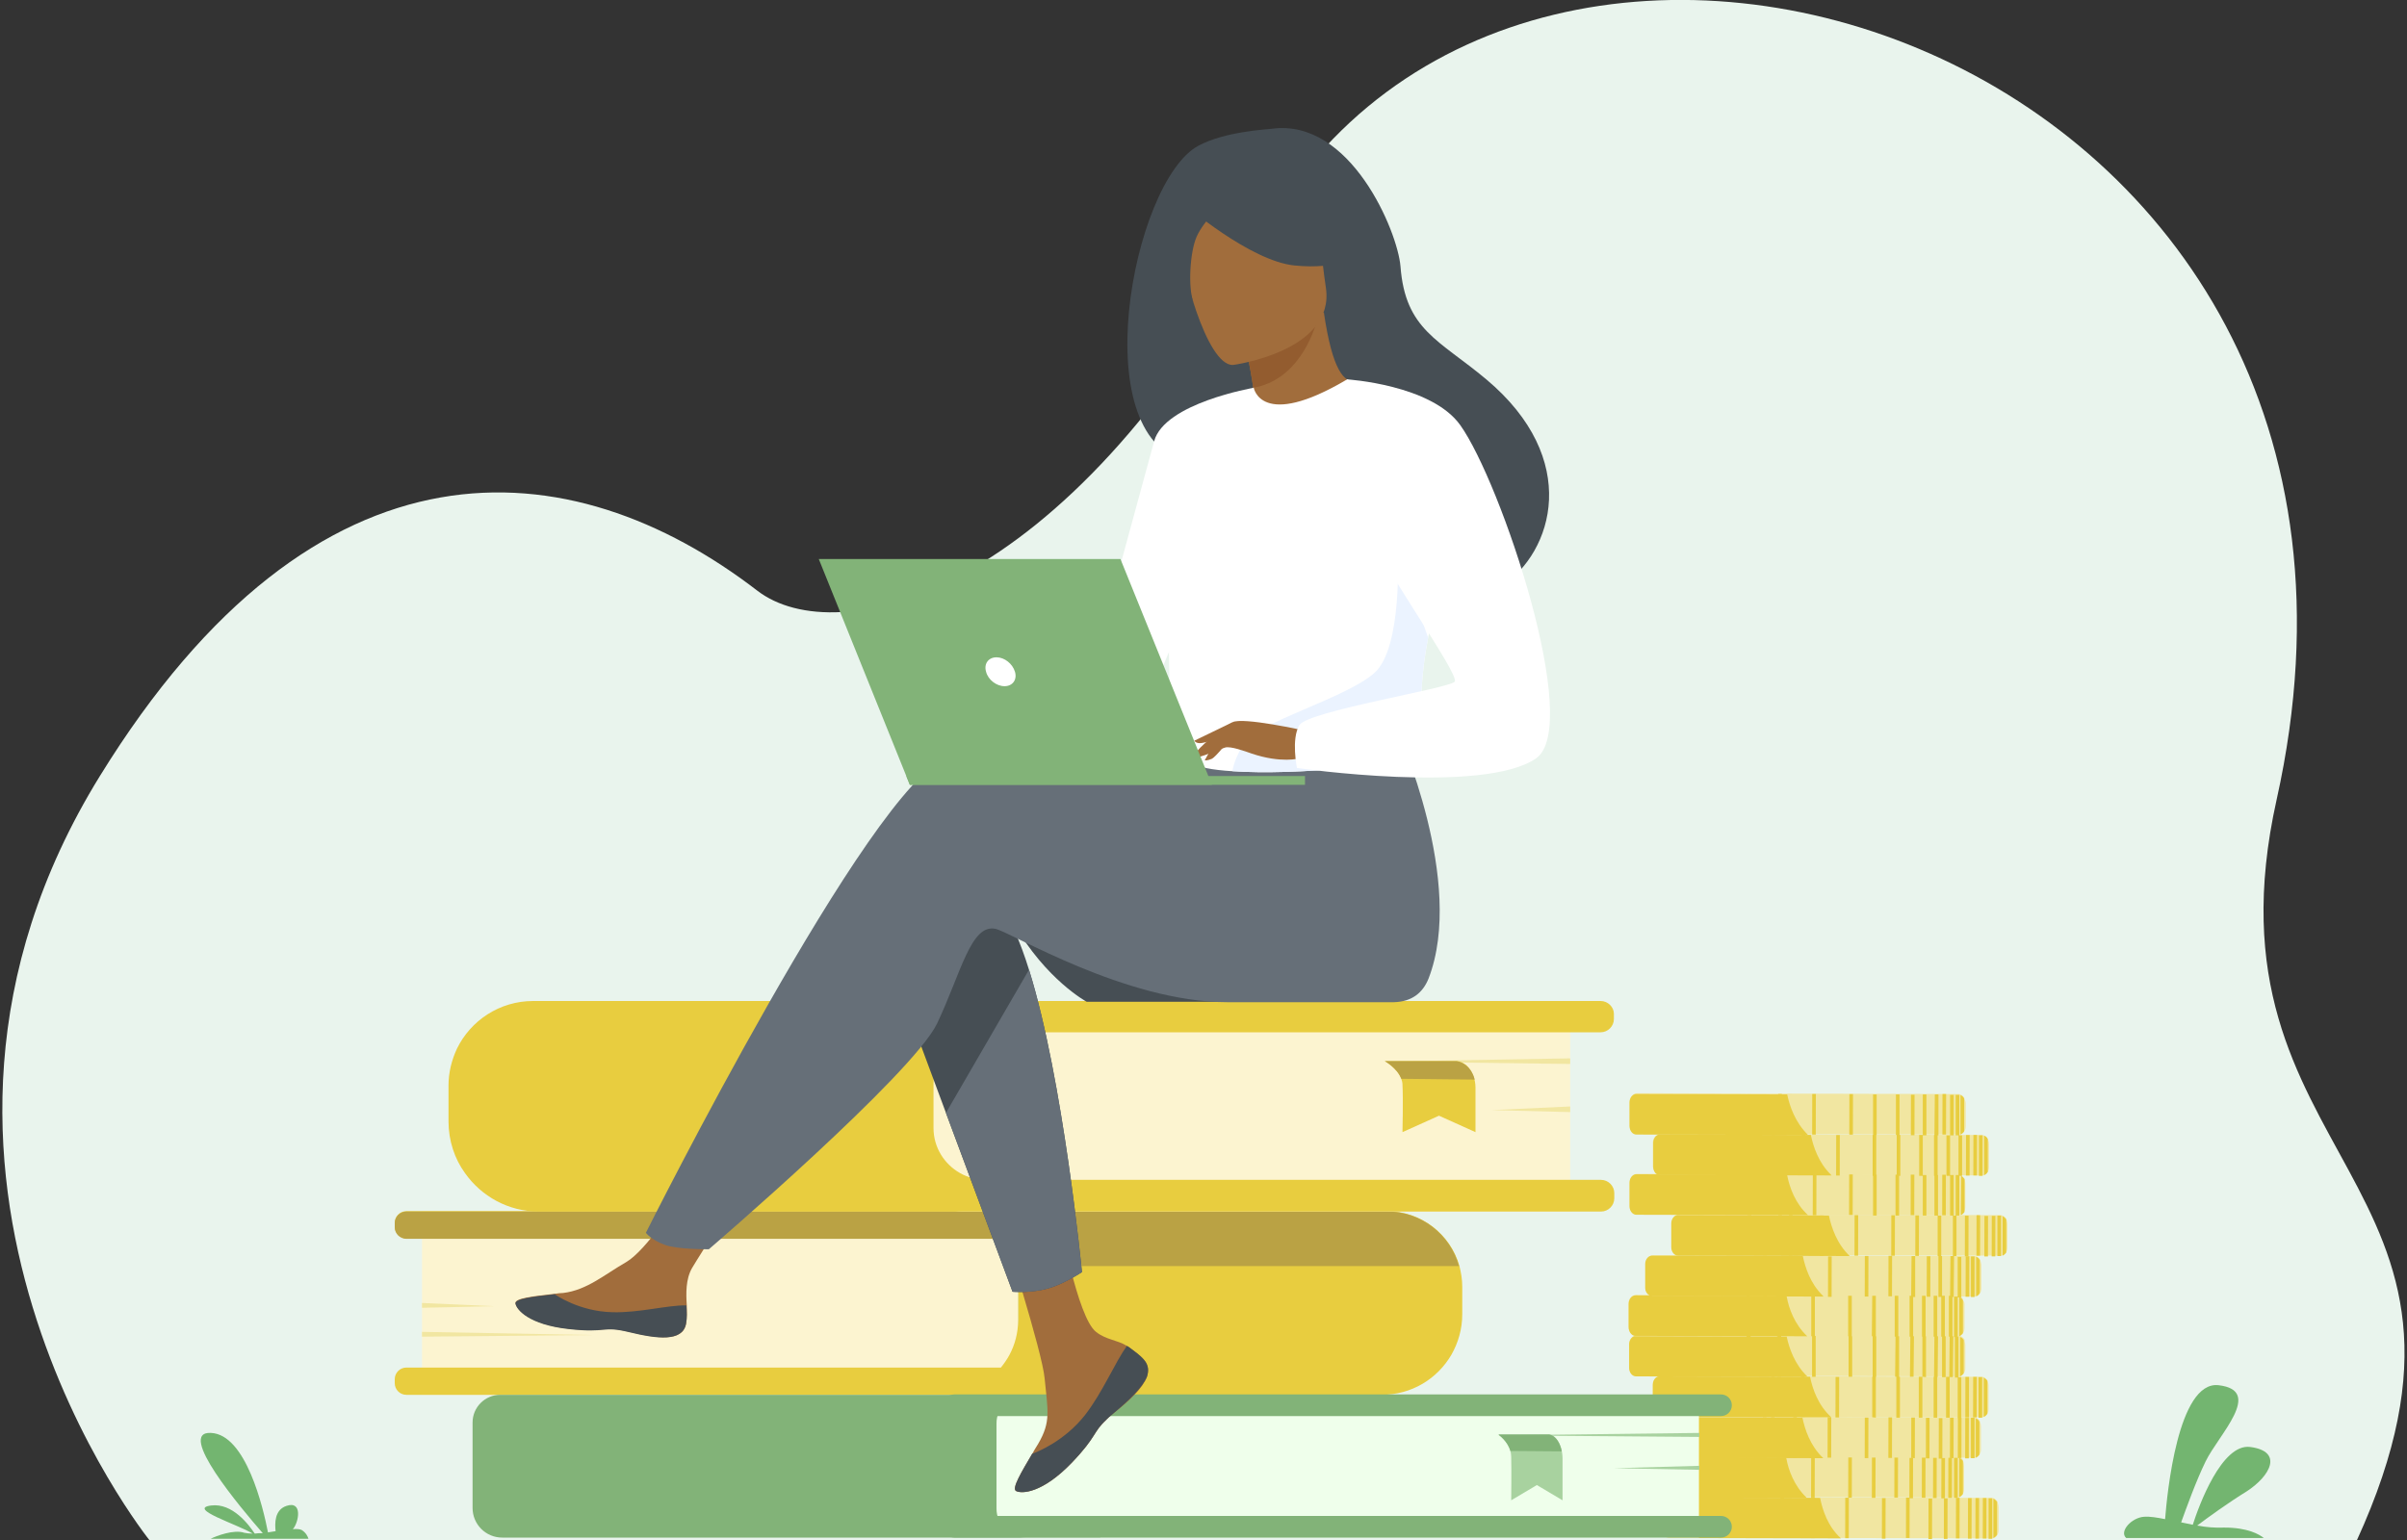 <?xml version="1.0" encoding="utf-8"?>
<!-- Generator: Adobe Illustrator 24.0.2, SVG Export Plug-In . SVG Version: 6.00 Build 0)  -->
<svg version="1.1" id="Слой_1" xmlns="http://www.w3.org/2000/svg" xmlns:xlink="http://www.w3.org/1999/xlink" x="0px" y="0px"
	 viewBox="0 0 600 384.1" style="enable-background:new 0 0 600 384.1;" xml:space="preserve">
<rect x="0" y="0" width="600" height="384.1" fill="#333333" stroke="none"/>
<style type="text/css">
	.st0{fill:#E9F4ED;}
	.st1{fill:#73B570;}
	.st2{fill:#F1E6A1;}
	.st3{fill:#E8CD3F;}
	.st4{fill:#FCF4D0;}
	.st5{fill:#BAA244;}
	.st6{fill:#82B378;}
	.st7{fill:#EFFFEB;}
	.st8{fill:#A8D29F;}
	.st9{fill:#464E54;}
	.st10{fill:#A16D3C;}
	.st11{fill:#666F78;}
	.st12{fill:#935C2F;}
	.st13{fill:#FFFFFF;}
	.st14{fill:#EBF3FF;}
</style>
<path class="st0" d="M37.3,384.1c0,0-73.6-91.5-12.4-190.6c54.2-87.9,117.5-81.9,163.9-46.2c19.8,15.2,76.7,1.9,125.2-87.6
	c66.1-122,295.3-48,253.5,139.7c-20.2,90.8,61.5,94.1,19.9,184.9L37.3,384.1z"/>
<path class="st1" d="M564.3,383.5H530c-1.8-1.6,1.3-5.1,4.5-5.3c1.4-0.1,3.2,0.2,5.2,0.6c0.5-6.3,3.2-34.5,13.3-33.4
	c11.4,1.3,0,12.4-3.2,19c-2.4,4.9-4.9,11.9-6.1,15.2c0.9,0.2,1.9,0.4,2.9,0.6c1.5-4.7,7.2-20.3,14.3-19.4c8.4,1.1,5,7.3-0.9,11.1
	c-4.4,2.7-9.8,6.6-12.3,8.5c2.2,0.4,4.4,0.6,6.7,0.5C560.3,380.9,563.2,382.6,564.3,383.5z"/>
<path class="st1" d="M63.5,382.4c-1.4-2.1-5.5-7.7-10.9-7c-6,0.8,6.6,4.7,10.4,7c-0.9,0-1.6-0.1-2.1-0.2c-2.6-0.9-7,0.8-8.4,1.5
	h24.4c-0.2-0.6-0.6-1.5-1.7-2.2c-0.4-0.2-1.2-0.3-2.2-0.2c1.5-1.7,2.5-7.2-1.6-5.8c-3,1-2.9,4.4-2.7,6.3c-0.6,0.1-1.3,0.2-1.9,0.3
	c-1.2-6.2-5.5-24.4-14.2-24.8c-8.8-0.5,7.5,18.8,12.9,25C64.7,382.3,64.1,382.3,63.5,382.4z"/>
<g>
	<g>
		<path class="st2" d="M498.2,375.8v5.7c0,0.5-0.1,0.9-0.3,1.2c-0.2,0.4-0.5,0.7-0.9,0.8c-0.1,0.1-0.2,0.1-0.4,0.1
			c-0.1,0-0.2,0-0.3,0l-79.9-0.2c-1,0-1.9-0.9-1.9-2.1v-0.1v-5.7v-0.1c0.1-1.2,0.9-2.1,1.9-2.1l79.9,0.2c0.1,0,0.2,0,0.3,0
			c0.1,0,0.2,0.1,0.4,0.1c0.4,0.2,0.7,0.5,0.9,0.8C498,374.9,498.2,375.3,498.2,375.8z"/>
		<path class="st3" d="M458.9,383.6l-42.8-0.1c-0.9,0-1.7-0.9-1.7-2.1v-0.1v-5.7v-0.1c0-1.2,0.8-2.1,1.7-2.1l37.6,0.1
			C454.3,376.5,455.6,380.6,458.9,383.6z"/>
		<g>
			
				<rect x="483" y="378.1" transform="matrix(2.370726e-03 -1 1 2.370726e-03 108.309 865.696)" class="st3" width="10.1" height="0.9"/>
			
				<rect x="479.9" y="378.2" transform="matrix(2.370726e-03 -1 1 2.370726e-03 105.214 862.725)" class="st3" width="10.1" height="0.9"/>
			
				<rect x="476.1" y="378.2" transform="matrix(2.640121e-03 -1 1 2.640121e-03 101.243 858.859)" class="st3" width="10.1" height="0.9"/>
			
				<rect x="470.6" y="378" transform="matrix(2.343786e-03 -1 1 2.343786e-03 95.999 853.224)" class="st3" width="10.1" height="0.9"/>
			
				<rect x="464.5" y="378.1" transform="matrix(2.370726e-03 -1 1 2.370726e-03 89.904 847.27)" class="st3" width="10.1" height="0.9"/>
			
				<rect x="455.4" y="378" transform="matrix(2.370726e-03 -1 1 2.370726e-03 80.869 838.058)" class="st3" width="10.1" height="0.9"/>
			
				<rect x="446.9" y="378" transform="matrix(2.370087e-03 -1 1 2.370087e-03 72.399 829.539)" class="st3" width="10.1" height="0.9"/>
			
				<rect x="439.2" y="378.1" transform="matrix(2.613181e-03 -1 1 2.613181e-03 64.547 821.72)" class="st3" width="10.1" height="0.9"/>
			
				<rect x="485.9" y="378.2" transform="matrix(2.370087e-03 -1 1 2.370087e-03 111.198 868.668)" class="st3" width="10.1" height="0.9"/>
			
				<rect x="487.8" y="378.1" transform="matrix(2.101330e-03 -1 1 2.101330e-03 113.291 870.651)" class="st3" width="10.1" height="0.9"/>
			
				<rect x="489.7" y="378.1" transform="matrix(2.370726e-03 -1 1 2.370726e-03 114.988 872.432)" class="st3" width="10.1" height="0.9"/>
			<path class="st3" d="M495.7,373.6v10.1h0.6c0.1,0,0.2,0,0.3,0v-10.1c-0.1,0-0.2,0-0.3,0H495.7z"/>
			<path class="st3" d="M496.9,373.7v9.8c0.4-0.2,0.7-0.5,0.9-0.8v-8.2C497.6,374.2,497.3,373.9,496.9,373.7z"/>
		</g>
	</g>
	<g>
		<path class="st2" d="M489.6,365.6v5.7c0,0.5-0.1,0.9-0.3,1.2c-0.2,0.4-0.5,0.7-0.9,0.8c-0.1,0.1-0.2,0.1-0.4,0.1
			c-0.1,0-0.2,0-0.3,0l-79.9-0.2c-1,0-1.9-0.9-1.9-2.1V371v-5.7v-0.1c0.1-1.2,0.9-2.1,1.9-2.1l79.9,0.2c0.1,0,0.1,0,0.2,0
			c0,0,0,0,0.1,0c0,0,0,0,0.1,0c0,0,0,0,0.1,0s0.2,0.1,0.4,0.1c0,0,0,0,0.1,0l0,0c0,0,0.1,0,0.1,0.1c0,0,0,0,0.1,0l0,0
			c0,0,0.1,0,0.1,0.1l0.1,0.1c0,0,0.1,0,0.1,0.1l0,0c0,0,0,0,0,0.1s0.1,0.1,0.1,0.2c0,0,0,0,0,0.1c0,0,0,0,0,0.1c0,0,0,0.1,0.1,0.1
			C489.5,364.7,489.6,365.2,489.6,365.6z"/>
		<path class="st3" d="M450.4,373.5l-42.8-0.1c-0.9,0-1.7-0.9-1.7-2.1v-0.1v-5.7v-0.1c0-1.2,0.8-2.1,1.7-2.1l37.6,0.1
			c0,0.1,0,0.2,0.1,0.3C445.8,366.5,447.2,370.5,450.4,373.5z"/>
		<g>
			
				<rect x="474.5" y="368" transform="matrix(2.343155e-03 -1 1 2.343155e-03 109.945 847.101)" class="st3" width="10.1" height="0.9"/>
			
				<rect x="471.3" y="368.1" transform="matrix(2.343786e-03 -1 1 2.343786e-03 106.749 844.03)" class="st3" width="10.1" height="0.9"/>
			
				<rect x="467.6" y="367.9" transform="matrix(2.370726e-03 -1 1 2.370726e-03 103.192 840.156)" class="st3" width="10.1" height="0.9"/>
			
				<rect x="462" y="367.9" transform="matrix(2.370726e-03 -1 1 2.370726e-03 97.609 834.609)" class="st3" width="10.1" height="0.9"/>
			
				<rect x="456.1" y="367.9" transform="matrix(2.100764e-03 -1 1 2.100764e-03 91.849 828.764)" class="st3" width="10.1" height="0.9"/>
			
				<rect x="446.9" y="367.9" transform="matrix(2.613885e-03 -1 1 2.613885e-03 82.383 819.364)" class="st3" width="10.1" height="0.9"/>
			
				<rect x="438.3" y="367.8" transform="matrix(2.370726e-03 -1 1 2.370726e-03 74.021 810.735)" class="st3" width="10.1" height="0.9"/>
			
				<rect x="430.6" y="367.9" transform="matrix(2.100764e-03 -1 1 2.100764e-03 66.393 803.305)" class="st3" width="10.1" height="0.9"/>
			
				<rect x="477.3" y="368" transform="matrix(2.343786e-03 -1 1 2.343786e-03 112.732 849.973)" class="st3" width="10.1" height="0.9"/>
			
				<rect x="479.3" y="368.1" transform="matrix(2.371365e-03 -1 1 2.371365e-03 114.681 852.044)" class="st3" width="10.1" height="0.9"/>
			
				<rect x="481.1" y="368" transform="matrix(2.370726e-03 -1 1 2.370726e-03 116.51 853.727)" class="st3" width="10.1" height="0.9"/>
			<path class="st3" d="M487.1,363.4v10.1h0.6c0.1,0,0.2,0,0.3,0v-10.1c-0.1,0-0.2,0-0.3,0H487.1z"/>
			<path class="st3" d="M488.4,363.5v9.8c0.4-0.2,0.7-0.5,0.9-0.8v-8.2C489.1,364,488.8,363.7,488.4,363.5z"/>
		</g>
	</g>
	<path class="st2" d="M493.8,355.7v5.7c0,0.5-0.1,0.9-0.3,1.2c-0.2,0.4-0.5,0.7-0.9,0.8c-0.1,0.1-0.2,0.1-0.4,0.1
		c-0.1,0-0.2,0-0.3,0l-79.9-0.2c-0.3,0-0.6-0.1-0.9-0.3c-0.6-0.3-1-1-1-1.7v-0.1v-0.1v-5.7v-0.1c0.1-1.2,0.9-2.1,1.9-2.1l79.9,0.2
		c0.1,0,0.2,0,0.3,0c0.1,0,0.2,0.1,0.4,0.1c0.4,0.2,0.7,0.5,0.9,0.8C493.7,354.8,493.8,355.3,493.8,355.7z"/>
	<path class="st3" d="M454.5,363.6l-42.8-0.1c-0.3,0-0.6-0.1-0.8-0.3c-0.5-0.3-0.9-1-0.9-1.7v-0.1v-0.1v-5.7v-0.1
		c0-1.2,0.8-2.1,1.7-2.1l37.6,0.1c0.6,2.9,1.9,6.9,5,9.9C454.3,363.4,454.4,363.5,454.5,363.6z"/>
	<path class="st2" d="M495.7,345.6v5.7c0,0.5-0.1,0.9-0.3,1.2c-0.2,0.4-0.5,0.7-0.9,0.8c-0.1,0.1-0.2,0.1-0.4,0.1
		c-0.1,0-0.2,0-0.3,0l-79.9-0.2c-1,0-1.9-0.9-1.9-2.1V351v-5.7v-0.1c0-1.1,0.8-2,1.7-2.1c0.1,0,0.2,0,0.2,0l79.9,0.2
		c0.1,0,0.2,0,0.3,0c0.1,0,0.2,0.1,0.4,0.1c0.4,0.2,0.7,0.5,0.9,0.8C495.6,344.7,495.7,345.1,495.7,345.6z"/>
	<path class="st3" d="M456.5,353.4l-42.8-0.1c-0.9,0-1.7-0.9-1.7-2.1v-0.1v-5.7v-0.1c0-1.1,0.7-2,1.5-2.1c0.1,0,0.1,0,0.2,0
		l37.5,0.1l0,0C451.8,346.3,453.2,350.4,456.5,353.4z"/>
	<path class="st2" d="M489.9,335.4v5.7c0,0.5-0.1,0.9-0.3,1.2c-0.2,0.4-0.5,0.7-0.9,0.8c-0.1,0.1-0.2,0.1-0.4,0.1h-0.1
		c0,0,0,0-0.1,0c0,0,0,0-0.1,0h-0.1L408,343c-1,0-1.9-0.9-1.9-2.1v-0.1v-5.7V335v-0.1c0.1-0.9,0.7-1.7,1.5-1.9c0,0,0,0,0.1,0
		s0.3-0.1,0.4-0.1l79.9,0.2c0.1,0,0.1,0,0.2,0h0.1l0,0h0.1c0.1,0,0.2,0.1,0.4,0.1c0.4,0.2,0.7,0.5,0.9,0.8
		C489.7,334.6,489.9,335,489.9,335.4z"/>
	<path class="st3" d="M450.6,343.3l-42.8-0.1c-0.9,0-1.7-0.9-1.7-2.1V341v-5.7v-0.1v-0.1c0.1-1,0.6-1.7,1.3-1.9c0,0,0,0,0.1,0
		s0.2,0,0.3,0l37.6,0.1c0,0,0,0,0,0.1C446,336.2,447.4,340.3,450.6,343.3L450.6,343.3z"/>
	<path class="st2" d="M489.7,325.4v5.7c0,0.5-0.1,0.9-0.3,1.2c-0.2,0.4-0.5,0.7-0.9,0.8c-0.1,0-0.2,0.1-0.3,0.1l0,0h-0.1
		c-0.1,0-0.2,0-0.3,0l-79.9-0.2c-0.1,0-0.2,0-0.3,0h-0.1c-0.9-0.2-1.5-1-1.6-2.1v-0.1v-5.7V325c0.1-1.2,0.9-2.1,1.9-2.1l79.9,0.2
		c0.1,0,0.1,0,0.2,0c0,0,0,0,0.1,0c0,0,0,0,0.1,0c0,0,0,0,0.1,0s0.2,0.1,0.4,0.1c0,0,0,0,0.1,0l0,0c0,0,0.1,0,0.1,0.1
		c0,0,0.1,0,0.1,0.1c0,0,0.1,0,0.1,0.1l0.1,0.1c0,0,0.1,0,0.1,0.1l0,0c0,0,0,0,0,0.1s0.1,0.1,0.1,0.2c0,0,0,0,0,0.1c0,0,0,0,0,0.1
		c0,0,0,0.1,0.1,0.1C489.6,324.5,489.7,324.9,489.7,325.4z"/>
	<path class="st3" d="M450.5,333.2l-42.8-0.1h-0.1h-0.1c-0.8-0.1-1.5-1-1.5-2.1v-0.1v-5.7v-0.1c0-1.2,0.8-2.1,1.7-2.1l37.6,0.1
		c0,0.1,0,0.2,0.1,0.3C445.9,326.2,447.3,330.2,450.5,333.2C450.4,333.2,450.4,333.2,450.5,333.2z"/>
	<path class="st2" d="M493.9,315.5v5.7c0,0.5-0.1,0.9-0.3,1.2c-0.2,0.4-0.5,0.7-0.9,0.8c-0.1,0.1-0.2,0.1-0.4,0.1
		c-0.1,0-0.2,0-0.3,0l-79.9-0.2c-0.3,0-0.6-0.1-0.9-0.3c-0.6-0.3-1-1-1-1.7V321v-0.1v-5.7v-0.1c0.1-1.2,0.9-2.1,1.9-2.1l79.9,0.2
		c0.1,0,0.2,0,0.3,0c0.1,0,0.2,0.1,0.4,0.1c0.4,0.2,0.7,0.5,0.9,0.8C493.7,314.6,493.9,315,493.9,315.5z"/>
	<path class="st3" d="M454.6,323.3l-42.8-0.1c-0.3,0-0.6-0.1-0.8-0.3c-0.5-0.3-0.9-1-0.9-1.7v-0.1V321v-5.7v-0.1
		c0-1.2,0.8-2.1,1.7-2.1l37.6,0.1c0.6,2.9,1.9,6.9,5,9.9C454.4,323.2,454.5,323.2,454.6,323.3z"/>
	<path class="st2" d="M500.4,305.3v5.7c0,0.5-0.1,0.9-0.3,1.2c-0.2,0.4-0.5,0.7-0.9,0.8c-0.1,0.1-0.2,0.1-0.4,0.1
		c-0.1,0-0.2,0-0.3,0l-79.9-0.2c-1,0-1.9-0.9-1.9-2.1v-0.1V305v-0.1c0-1.1,0.8-2,1.7-2.1c0.1,0,0.2,0,0.2,0l79.9,0.2
		c0.1,0,0.2,0,0.3,0c0.1,0,0.2,0.1,0.4,0.1c0.4,0.2,0.7,0.5,0.9,0.8C500.3,304.5,500.4,304.9,500.4,305.3z"/>
	<path class="st3" d="M461.1,313.2l-42.8-0.1c-0.9,0-1.7-0.9-1.7-2.1v-0.1v-5.7v-0.1c0-1.1,0.7-2,1.5-2.1c0.1,0,0.1,0,0.2,0
		l37.6,0.1l0,0C456.5,306,457.9,310.2,461.1,313.2z"/>
	<path class="st2" d="M489.9,295.2v5.7c0,0.5-0.1,0.9-0.3,1.2c-0.2,0.4-0.5,0.7-0.9,0.8c-0.1,0.1-0.2,0.1-0.4,0.1h-0.1h-0.1l0,0H488
		l-79.9-0.2c-1,0-1.9-0.9-1.9-2.1v-0.1v-5.7v-0.1c0.1-1.2,0.9-2.1,1.9-2.1l79.9,0.2h0.1c0.1,0,0.2,0,0.2,0c0.1,0,0.2,0.1,0.4,0.1
		c0.1,0,0.1,0.1,0.2,0.1c0,0,0.1,0,0.1,0.1l0,0c0,0,0.1,0,0.1,0.1l0,0c0,0,0.1,0,0.1,0.1c0.1,0.1,0.1,0.1,0.2,0.2c0,0,0,0,0.1,0.1
		l0,0l0,0l0,0c0,0,0,0.1,0.1,0.1l0.1,0.1C489.8,294.3,489.9,294.7,489.9,295.2z"/>
	<path class="st3" d="M450.7,303l-42.8-0.1c-0.9,0-1.7-0.9-1.7-2.1v-0.1V295v-0.1c0-1.2,0.8-2.1,1.7-2.1l37.6,0.1c0,0.1,0,0.2,0,0.2
		C446.1,296.1,447.5,300.1,450.7,303L450.7,303z"/>
	<path class="st2" d="M495.8,285.3v5.7c0,0.5-0.1,0.9-0.3,1.2c-0.2,0.4-0.5,0.7-0.9,0.8c-0.1,0.1-0.2,0.1-0.4,0.1
		c-0.1,0-0.2,0-0.3,0l-79.9-0.2c-0.3,0-0.6-0.1-0.9-0.2c-0.6-0.3-1-1-1.1-1.8v-0.1v-0.1V285v-0.1c0-1.1,0.8-2,1.7-2.1
		c0.1,0,0.2,0,0.2,0l79.9,0.2c0.1,0,0.2,0,0.3,0c0.1,0,0.2,0.1,0.4,0.1c0.4,0.2,0.7,0.5,0.9,0.8
		C495.7,284.4,495.8,284.8,495.8,285.3z"/>
	<path class="st3" d="M456.6,293.1l-42.8-0.1c-0.3,0-0.5-0.1-0.8-0.2c-0.5-0.3-0.9-1-0.9-1.8v-0.1v-0.1v-5.7V285
		c0-1.1,0.7-2,1.5-2.1c0.1,0,0.1,0,0.2,0l37.6,0.1l0,0c0.6,2.9,1.9,6.9,5,9.9C456.4,293,456.5,293.1,456.6,293.1z"/>
	<path class="st2" d="M490,275.1v5.7c0,0.5-0.1,0.9-0.3,1.2c-0.2,0.4-0.5,0.7-0.9,0.8c-0.1,0.1-0.2,0.1-0.4,0.1h-0.1c0,0,0,0-0.1,0
		c0,0,0,0-0.1,0H488l-79.9-0.2c-1,0-1.9-0.9-1.9-2.1v-0.1v-5.7v-0.1c0.1-1.2,0.9-2.1,1.9-2.1l79.9,0.2c0.1,0,0.2,0,0.3,0
		c0.1,0,0.2,0.1,0.4,0.1c0.4,0.2,0.7,0.5,0.9,0.8C489.8,274.3,490,274.7,490,275.1z"/>
	<path class="st3" d="M450.7,283l-42.8-0.1c-0.9,0-1.7-0.9-1.7-2.1v-0.1V275v-0.1c0-1.2,0.8-2.1,1.7-2.1l37.6,0.1
		C446.1,275.8,447.5,279.9,450.7,283L450.7,283z"/>
	<g>
		
			<rect x="478.6" y="358.2" transform="matrix(2.371301e-03 -1 1 2.371301e-03 123.934 841.462)" class="st3" width="10.1" height="0.9"/>
		
			<rect x="475.5" y="358.1" transform="matrix(2.101330e-03 -1 1 2.101330e-03 120.967 838.388)" class="st3" width="10.1" height="0.9"/>
		
			<rect x="471.8" y="358.1" transform="matrix(2.128270e-03 -1 1 2.128270e-03 117.309 834.613)" class="st3" width="10.1" height="0.9"/>
		
			<rect x="466.1" y="358" transform="matrix(2.370662e-03 -1 1 2.370662e-03 111.612 828.781)" class="st3" width="10.1" height="0.9"/>
		
			<rect x="460.2" y="358.1" transform="matrix(2.370087e-03 -1 1 2.370087e-03 105.629 822.938)" class="st3" width="10.1" height="0.9"/>
		
			<rect x="451" y="358" transform="matrix(2.371301e-03 -1 1 2.371301e-03 96.494 813.625)" class="st3" width="10.1" height="0.9"/>
		
			<rect x="442.4" y="358" transform="matrix(2.101330e-03 -1 1 2.101330e-03 88.044 805.102)" class="st3" width="10.1" height="0.9"/>
		
			<rect x="434.8" y="358" transform="matrix(2.370726e-03 -1 1 2.370726e-03 80.378 797.479)" class="st3" width="10.1" height="0.9"/>
		
			<rect x="481.5" y="358.1" transform="matrix(2.370726e-03 -1 1 2.370726e-03 126.822 844.236)" class="st3" width="10.1" height="0.9"/>
		
			<rect x="483.4" y="358.1" transform="matrix(2.101330e-03 -1 1 2.101330e-03 128.915 846.213)" class="st3" width="10.1" height="0.9"/>
		
			<rect x="485.3" y="358.2" transform="matrix(2.370726e-03 -1 1 2.370726e-03 130.513 848.099)" class="st3" width="10.1" height="0.9"/>
		<path class="st3" d="M491.3,353.5v10.1h0.6c0.1,0,0.2,0,0.3,0v-10.1c-0.1,0-0.2,0-0.3,0H491.3z"/>
		<path class="st3" d="M492.5,353.7v9.8c0.4-0.2,0.7-0.5,0.9-0.8v-8.2C493.2,354.1,492.9,353.8,492.5,353.7z"/>
		
			<rect x="452.9" y="348" transform="matrix(2.370726e-03 -1 1 2.370726e-03 108.46 805.521)" class="st3" width="10.1" height="0.9"/>
		
			<rect x="444.4" y="347.8" transform="matrix(2.343786e-03 -1 1 2.343786e-03 100.101 796.912)" class="st3" width="10.1" height="0.9"/>
		
			<rect x="436.8" y="347.9" transform="matrix(2.370087e-03 -1 1 2.370087e-03 92.543 789.375)" class="st3" width="10.1" height="0.9"/>
		<path class="st3" d="M488.9,353.5v-10.1h-0.8h0.1v-10.1c-0.1,0-0.1,0-0.2,0v-9.8h0.4v9.7c0.4-0.2,0.7-0.5,0.9-0.8v-8.2
			c-0.2-0.3-0.4-0.6-0.7-0.7h0.3v-10.1H488v9.9c-0.1,0-0.2,0-0.3,0h-0.6v10.1h0.2v10.1h0.6h0.1v10.1L488.9,353.5z"/>
		
			<rect x="485.3" y="347.9" transform="matrix(2.370087e-03 -1 1 2.370087e-03 140.85 837.913)" class="st3" width="10.1" height="0.9"/>
		
			<rect x="487.3" y="347.9" transform="matrix(2.613111e-03 -1 1 2.613111e-03 142.659 839.811)" class="st3" width="10.1" height="0.9"/>
		<path class="st3" d="M493.2,343.4v10.1h0.6c0.1,0,0.2,0,0.3,0v-10.1c-0.1,0-0.2,0-0.3,0H493.2z"/>
		<path class="st3" d="M494.5,343.5v9.8c0.4-0.2,0.7-0.5,0.9-0.8v-8.2C495.2,344,494.8,343.7,494.5,343.5z"/>
		<polygon class="st3" points="480.1,343.4 480.1,333.2 480,333.2 480,323.1 479.1,323.1 479.1,333.3 479.2,333.3 479.2,343.3 
			478.3,343.3 478.3,353.5 479.2,353.5 479.2,343.3 		"/>
		<polygon class="st3" points="473.4,333.2 473.2,333.2 473.2,323.1 472.3,323.1 472.3,333.3 472.5,333.3 472.4,343.3 472.7,343.3 
			472.7,353.5 473.6,353.5 473.6,343.3 473.4,343.3 		"/>
		<path class="st3" d="M488.6,333.4v9.8c0.4-0.2,0.7-0.5,0.9-0.8v-8.2C489.3,333.8,489,333.5,488.6,333.4z"/>
		<polygon class="st3" points="467.6,323.1 466.7,323.1 466.6,333.2 466.8,333.2 466.8,343.3 466.7,343.3 466.7,353.4 467.6,353.5 
			467.6,343.3 467.7,343.3 467.7,333.2 467.6,333.2 		"/>
		<polygon class="st3" points="461.6,323.1 460.7,323.1 460.7,333.2 460.8,333.2 460.8,343.3 461.7,343.3 461.7,333.2 461.6,333.2 
					"/>
		<polygon class="st3" points="452.4,323.1 451.5,323.1 451.5,333.2 451.7,333.2 451.7,343.3 452.6,343.3 452.6,333.1 452.4,333.1 
					"/>
		<polygon class="st3" points="443.9,323 443,323 442.9,333.2 443.1,333.2 443.1,343.3 444,343.3 444,333.1 443.8,333.1 		"/>
		<polygon class="st3" points="436.2,323 435.3,323 435.3,333.2 435.4,333.2 435.4,343.2 436.3,343.2 436.4,333.1 436.2,333.1 		"/>
		<polygon class="st3" points="482.9,323.1 482,323.1 482,333.3 482.2,333.3 482.1,343.3 482,343.3 482,353.5 482.9,353.5 
			482.9,343.4 483,343.4 483.1,333.2 482.9,333.2 		"/>
		<polygon class="st3" points="484.8,323.1 484.1,323.1 484.1,313.2 483.2,313.2 483.2,323.4 483.9,323.4 483.9,333.3 484.1,333.3 
			484.1,343.4 485,343.4 485,333.2 484.8,333.2 		"/>
		
			<rect x="475.7" y="317.9" transform="matrix(2.370726e-03 -1 1 2.370726e-03 161.246 798.289)" class="st3" width="10.1" height="0.9"/>
		<polygon class="st3" points="476.4,323.1 476,323.1 476,333.3 476.2,333.3 476.1,343.3 477,343.3 477.1,333.2 476.9,333.2 
			476.9,323.4 477.4,323.4 477.4,313.2 476.5,313.2 		"/>
		
			<rect x="466.2" y="317.7" transform="matrix(2.640121e-03 -1 1 2.640121e-03 151.793 788.594)" class="st3" width="10.1" height="0.9"/>
		
			<rect x="460.3" y="317.8" transform="matrix(2.370087e-03 -1 1 2.370087e-03 145.936 782.835)" class="st3" width="10.1" height="0.9"/>
		
			<rect x="451.1" y="317.8" transform="matrix(2.343724e-03 -1 1 2.343724e-03 136.813 773.73)" class="st3" width="10.1" height="0.9"/>
		
			<rect x="442.6" y="317.7" transform="matrix(2.128270e-03 -1 1 2.128270e-03 128.537 765.18)" class="st3" width="10.1" height="0.9"/>
		
			<rect x="434.9" y="317.8" transform="matrix(2.370087e-03 -1 1 2.370087e-03 120.685 757.376)" class="st3" width="10.1" height="0.9"/>
		<polygon class="st3" points="486.1,323.1 485.8,323.1 485.8,333.3 486,333.3 485.9,343.3 485.1,343.3 485.1,353.5 486,353.5 
			486,343.4 486.8,343.4 486.9,333.2 486.7,333.2 486.7,323.4 487,323.4 487.1,313.2 486.2,313.2 		"/>
		
			<rect x="485.4" y="317.8" transform="matrix(2.370726e-03 -1 1 2.370726e-03 171.019 807.996)" class="st3" width="10.1" height="0.9"/>
		<path class="st3" d="M492.2,323.4v-10.1c-0.1,0-0.2,0-0.3,0h-0.6v10.1h0.6C492,323.4,492.1,323.4,492.2,323.4z"/>
		<path class="st3" d="M493.5,322.4v-8.2c-0.2-0.4-0.5-0.7-0.9-0.8v9.8C493,323.1,493.3,322.8,493.5,322.4z"/>
		
			<rect x="485.2" y="307.8" transform="matrix(2.370662e-03 -1 1 2.370662e-03 180.831 797.712)" class="st3" width="10.1" height="0.9"/>
		
			<rect x="472.9" y="307.7" transform="matrix(2.370726e-03 -1 1 2.370726e-03 168.607 785.331)" class="st3" width="10.1" height="0.9"/>
		
			<rect x="466.8" y="307.6" transform="matrix(2.370087e-03 -1 1 2.370087e-03 162.724 779.188)" class="st3" width="10.1" height="0.9"/>
		
			<rect x="457.7" y="307.6" transform="matrix(2.371301e-03 -1 1 2.371301e-03 153.589 770.074)" class="st3" width="10.1" height="0.9"/>
		
			<rect x="449.1" y="307.7" transform="matrix(2.370726e-03 -1 1 2.370726e-03 144.919 761.556)" class="st3" width="10.1" height="0.9"/>
		
			<rect x="441.3" y="307.5" transform="matrix(2.101330e-03 -1 1 2.101330e-03 137.493 753.712)" class="st3" width="10.1" height="0.9"/>
		
			<rect x="488.1" y="307.6" transform="matrix(2.370087e-03 -1 1 2.370087e-03 183.918 800.486)" class="st3" width="10.1" height="0.9"/>
		
			<rect x="490" y="307.8" transform="matrix(2.370726e-03 -1 1 2.370726e-03 185.679 802.566)" class="st3" width="10.1" height="0.9"/>
		
			<rect x="491.9" y="307.8" transform="matrix(2.344419e-03 -1 1 2.344419e-03 187.521 804.457)" class="st3" width="10.1" height="0.9"/>
		<path class="st3" d="M497.9,303.1v10.1h0.6c0.1,0,0.2,0,0.3,0v-10.1c-0.1,0-0.2,0-0.3,0H497.9z"/>
		<path class="st3" d="M499.2,303.3v9.8c0.4-0.2,0.7-0.5,0.9-0.8v-8.2C499.9,303.7,499.5,303.4,499.2,303.3z"/>
		<polygon class="st3" points="479.3,303.1 480.2,303.1 480.2,293 479.3,293 479.3,283.1 480.2,283.1 480.2,272.9 479.3,272.9 
			479.3,283 478.4,283 478.4,293.2 479.3,293.2 		"/>
		
			<rect x="471.7" y="297.5" transform="matrix(2.640121e-03 -1 1 2.640121e-03 177.524 773.911)" class="st3" width="10.1" height="0.9"/>
		
			<rect x="456.3" y="297.5" transform="matrix(2.370662e-03 -1 1 2.370662e-03 162.341 758.537)" class="st3" width="10.1" height="0.9"/>
		
			<rect x="447.3" y="297.6" transform="matrix(2.343786e-03 -1 1 2.343786e-03 153.218 749.63)" class="st3" width="10.1" height="0.9"/>
		
			<rect x="438.6" y="297.5" transform="matrix(2.370726e-03 -1 1 2.370726e-03 144.736 740.905)" class="st3" width="10.1" height="0.9"/>
		
			<rect x="431" y="297.5" transform="matrix(2.343155e-03 -1 1 2.343155e-03 137.102 733.286)" class="st3" width="10.1" height="0.9"/>
		<polygon class="st3" points="482.2,303.1 483,303.1 483,313.2 483.9,313.2 483.9,303.1 483.1,303.1 483.1,293 483,293 483,283.1 
			483.2,283.1 483.2,272.9 482.3,272.9 482.2,283 482.1,283 482.1,293.2 482.2,293.2 		"/>
		
			<rect x="479.6" y="297.5" transform="matrix(1.834890e-03 -1 1 1.834890e-03 185.754 782.074)" class="st3" width="10.1" height="0.9"/>
		<path class="st3" d="M488.9,293.2h0.2v-10.1h-0.8h0.1V273c-0.1,0-0.2,0-0.3,0h-0.6v10.1h0.6h0.1v9.9h-0.1h-0.6v10.1H487V293h-0.9
			v-9.9h0.9V273h-0.9v10.1h-0.9v10.1h0.9v9.9h0.7v10.1h0.9v-10.1h0.4c0.1,0,0.2,0,0.3,0v-9.9H488.9l-0.1,9.8
			c0.4-0.2,0.7-0.5,0.9-0.8V294C489.4,293.6,489.2,293.4,488.9,293.2z"/>
		
			<rect x="453.1" y="287.7" transform="matrix(2.101896e-03 -1 1 2.101896e-03 169.042 745.62)" class="st3" width="10.1" height="0.9"/>
		
			<rect x="444.6" y="287.5" transform="matrix(2.370726e-03 -1 1 2.370726e-03 160.55 736.925)" class="st3" width="10.1" height="0.9"/>
		
			<rect x="436.9" y="287.6" transform="matrix(2.370087e-03 -1 1 2.370087e-03 152.904 729.297)" class="st3" width="10.1" height="0.9"/>
		
			<rect x="485.5" y="287.6" transform="matrix(2.343786e-03 -1 1 2.343786e-03 201.323 777.944)" class="st3" width="10.1" height="0.9"/>
		
			<rect x="487.4" y="287.6" transform="matrix(2.370726e-03 -1 1 2.370726e-03 203.139 779.818)" class="st3" width="10.1" height="0.9"/>
		<path class="st3" d="M493.3,283.1v10.1h0.6c0.1,0,0.2,0,0.3,0v-10.1c-0.1,0-0.2,0-0.3,0H493.3z"/>
		<path class="st3" d="M495.5,292.2V284c-0.2-0.4-0.5-0.7-0.9-0.8v9.8C494.9,292.9,495.3,292.6,495.5,292.2z"/>
		
			<rect x="471.7" y="277.6" transform="matrix(2.370662e-03 -1 1 2.370662e-03 197.606 754.116)" class="st3" width="10.1" height="0.9"/>
		<polygon class="st3" points="473.5,272.9 472.6,272.9 472.6,283 472.8,283 472.8,292.9 472.5,292.9 472.5,303.1 473.4,303.1 
			473.4,293.2 473.7,293.2 473.7,283 473.5,283 		"/>
		<polygon class="st3" points="466.9,283 466.8,283 466.8,293.2 466.9,293.2 466.9,303.1 467.8,303.1 467.8,292.9 467.7,292.9 
			467.7,283 467.8,283 467.8,272.9 466.9,272.9 		"/>
		
			<rect x="456.4" y="277.4" transform="matrix(2.370726e-03 -1 1 2.370726e-03 182.495 738.662)" class="st3" width="10.1" height="0.9"/>
		
			<rect x="447.2" y="277.4" transform="matrix(2.370726e-03 -1 1 2.370726e-03 173.26 729.448)" class="st3" width="10.1" height="0.9"/>
		
			<rect x="438.7" y="277.4" transform="matrix(2.612547e-03 -1 1 2.612547e-03 164.683 720.864)" class="st3" width="10.1" height="0.9"/>
		
			<rect x="431" y="277.4" transform="matrix(2.100764e-03 -1 1 2.100764e-03 157.261 713.378)" class="st3" width="10.1" height="0.9"/>
		
			<rect x="479.6" y="277.4" transform="matrix(2.640121e-03 -1 1 2.640121e-03 205.521 761.768)" class="st3" width="10.1" height="0.9"/>
		<path class="st3" d="M488.7,273.1v9.8c0.4-0.2,0.7-0.5,0.9-0.8v-8.2C489.4,273.5,489.1,273.2,488.7,273.1z"/>
	</g>
</g>
<g>
	<g>
		<g>
			<path class="st4" d="M244.4,347.8H105.2V302h139.4c5,0,9.1,4.1,9.1,9.1v27.4C253.7,343.7,249.6,347.8,244.4,347.8z"/>
			<path class="st3" d="M364.5,320.8v6.9c0,3.7-1,7.1-2.7,10.1c-3.5,6-9.9,10-17.4,10H101.3c-1.6,0-2.9-1.3-2.9-2.9v-1
				c0-1.6,1.3-2.9,2.9-2.9h148.2c0.8-1,1.5-2,2.1-3.1c1.4-2.6,2.2-5.6,2.2-8.8v-8.8c0-1.6-0.2-3.2-0.6-4.7c-0.7-2.5-1.9-4.8-3.4-6.8
				H101.3c-1.6,0-2.9-1.3-2.9-2.9v-1c0-1.6,1.3-2.9,2.9-2.9h244.4c8.6,0,15.9,5.8,18.1,13.7C364.2,317.3,364.5,319,364.5,320.8z"/>
			<path class="st5" d="M363.7,315.7H253.1c-0.7-2.5-1.9-4.8-3.4-6.8H101.3c-1.6,0-2.9-1.3-2.9-2.9v-1c0-1.6,1.3-2.9,2.9-2.9h244.4
				C354.2,302,361.5,307.8,363.7,315.7z"/>
		</g>
		<polygon class="st2" points="105.2,324.9 123.2,325.7 105.2,326.1 		"/>
		<polygon class="st2" points="105.2,332.1 148.1,332.9 105.2,333.3 		"/>
	</g>
	<g>
		<g>
			<g>
				<path class="st6" d="M125.2,383.4h149.1v-35.6H124.7c-3.8,0-6.9,3.1-6.9,6.9V376C117.8,380.1,121.1,383.4,125.2,383.4z"/>
				<path class="st7" d="M255.6,383.4h167.9v-35.6h-168c-3.9,0-7.1,3.2-7.1,7.1v21.3C248.4,380.1,251.7,383.4,255.6,383.4z"/>
				<path class="st6" d="M237.9,383.4H429c1.5,0,2.7-1.2,2.7-2.7l0,0c0-1.5-1.2-2.7-2.7-2.7H237.9c-1.5,0-2.7,1.2-2.7,2.7l0,0
					C235.3,382.2,236.4,383.4,237.9,383.4z"/>
				<path class="st6" d="M237.9,353.1H429c1.5,0,2.7-1.2,2.7-2.7l0,0c0-1.5-1.2-2.7-2.7-2.7H237.9c-1.5,0-2.7,1.2-2.7,2.7l0,0
					C235.3,351.9,236.4,353.1,237.9,353.1z"/>
			</g>
			<polygon class="st8" points="423.6,365.5 402.3,366.1 423.6,366.5 			"/>
			<polygon class="st8" points="423.6,357.3 373,357.9 423.6,358.3 			"/>
		</g>
		<g>
			<path class="st8" d="M373.6,357.8c0,0,2.2,1.5,2.9,4c0.1,0.4,0.2,0.9,0.2,1.4c0.1,3.3,0,10.9,0,10.9l6.4-3.8l6.4,3.8v-10.3
				c0-1.9-0.5-3.8-1.6-5.1c-0.5-0.6-1.1-1-1.8-1h-12.5V357.8z"/>
			<path class="st6" d="M373.6,357.8c0,0,2.2,1.5,2.9,4l12.8,0.1c0,0-0.5-3.6-3.1-4.2h-12.6V357.8z"/>
		</g>
	</g>
	<g>
		<g>
			<g>
				<path class="st4" d="M240,302.1h151.4v-52.4H239.8c-5.7,0-10.4,4.7-10.4,10.4v31.4C229.4,297.3,234.1,302.1,240,302.1z"/>
				<path class="st3" d="M232.7,270v11.3c0,4.8,2.7,9,6.6,11.2c1.9,1.1,4.2,1.7,6.5,1.7h153.3c1.8,0,3.3,1.5,3.3,3.3v1.3
					c0,1.8-1.5,3.3-3.3,3.3H134.3c-7.6,0-14.3-3.8-18.4-9.6c-2.6-3.6-4.1-8.1-4.1-12.9v-8.9c0-3.3,0.8-6.4,2.1-9.2
					c3.4-7,10.6-11.9,19-11.9H399c1.8,0,3.3,1.5,3.3,3.2v1.3c0,1.8-1.5,3.3-3.3,3.3H245.4c-3.7,0-7,1.6-9.3,4.1
					C234,263.8,232.7,266.8,232.7,270z"/>
			</g>
			<polygon class="st2" points="391.4,275.9 371.8,276.8 391.4,277.3 			"/>
			<polygon class="st2" points="391.4,263.9 344.7,264.7 391.4,265.3 			"/>
		</g>
		<g>
			<path class="st3" d="M345.2,264.6c0,0,3.1,1.7,4.1,4.4c0.2,0.5,0.3,1,0.3,1.5c0.2,3.6,0,11.8,0,11.8l9.1-4.1l9.1,4.1v-11.1
				c0-2.1-0.8-4.1-2.2-5.5c-0.7-0.6-1.6-1.1-2.5-1.1L345.2,264.6L345.2,264.6z"/>
			<path class="st5" d="M345.2,264.6c0,0,3.1,1.7,4.1,4.4l18.3,0.2c0,0-0.7-3.9-4.5-4.6H345.2z"/>
		</g>
	</g>
</g>
<g>
	<g>
		<path class="st9" d="M252.7,230.3c8.1,14.1,18.2,19.5,18.2,19.5h42.3C313.2,249.8,246.6,219.6,252.7,230.3z"/>
		<g>
			<path class="st10" d="M285.2,339.1c1.1,1.3,1.2,2.7,0.7,4.2l0,0c-1,2.8-4.3,5.9-8.2,9c-0.5,0.4-0.9,0.8-1.3,1.1
				c-0.1,0.1-0.2,0.2-0.3,0.3c-0.1,0.1-0.2,0.1-0.2,0.2c-3.6,3.3-2.3,4.1-8.7,10.8c-7.4,7.7-12.5,7.8-13.9,7.1
				c-1.2-0.6,1.3-4.7,4-9.3c0.1-0.2,0.3-0.4,0.4-0.7c0.4-0.6,0.7-1.2,1.1-1.8c3.2-5.5,2.4-8.1,1.6-16.3
				c-0.6-6.7-10.4-37.3-10.4-37.3l14.2-2.4c0,0,4.3,24.4,9,28.1c2.5,2,5.3,2,7.7,3.5c0.2,0.1,0.3,0.2,0.5,0.3
				C282.7,336.9,284.1,337.8,285.2,339.1z"/>
			<path class="st9" d="M285.2,339.1c1.1,1.3,1.2,2.7,0.7,4.2l0,0c-1.2,2.8-4.5,5.9-8.2,9c-0.5,0.4-0.9,0.8-1.3,1.1
				c-0.1,0.1-0.2,0.2-0.3,0.3c-0.1,0.1-0.2,0.1-0.2,0.2c-3.6,3.3-2.3,4.1-8.7,10.8c-7.4,7.7-12.5,7.8-13.9,7.1
				c-1.2-0.6,1.3-4.7,4-9.3c1.4-0.5,8.1-3.2,13.2-9.7c4.4-5.7,7.4-13,10.4-17.2c0.2,0.1,0.3,0.2,0.5,0.3
				C282.7,336.9,284.1,337.8,285.2,339.1z"/>
			<path class="st10" d="M171,330.2c-0.9,4.4-7.1,3.6-14.1,1.9s-5.3,0.3-15.2-0.8c-9.9-1.1-12.9-4.8-13.2-6.3
				c-0.3-1.3,4.6-1.8,9.9-2.4c0.7-0.1,1.3-0.2,2-0.2c5.9-0.7,10.3-4.6,15.7-7.7c5.1-3,12.7-15.1,12.7-15.1l13.6,1.1
				c0,0-7.1,10.8-9.9,15.5c-1.6,2.8-1.5,6.4-1.3,9.3C171.2,327.1,171.3,328.7,171,330.2z"/>
			<path class="st9" d="M156.9,332.2c-7-1.7-5.3,0.3-15.2-0.8c-9.9-1.1-12.9-4.8-13.2-6.3c-0.3-1.3,4.6-1.8,9.9-2.4v0.1
				c0,0,5.9,4.2,14.2,4.4c6.7,0.2,13.8-1.8,18.5-1.7c0.1,1.5,0.2,3.1-0.1,4.6C170.1,334.6,163.9,333.9,156.9,332.2z"/>
			<path class="st9" d="M223.1,243.3l12.7,34.2l16.6,44.6c0,0,4.5,0.4,8.8-0.8c4-1.1,8.5-4.1,8.5-4.1s-4.6-47.9-13.2-75.4
				c-2.2-7.1-4.7-12.8-7.4-16C235.8,210.1,223.1,243.3,223.1,243.3z"/>
			<path class="st11" d="M236,189.1c8.3-2.7,32.1,0.8,55.9,5.4l5-8.2l51.5-4c0,0,17,37.7,7.7,61.7c-1.4,3.5-4.1,5.8-8.7,5.9
				c0,0-0.7,0-0.8,0c0,0-30.7,0-40.6,0c-25.6,0-54.2-17.6-57.9-18.3c-6.1-1.2-8.5,10.9-14.5,23.6c-6.1,12.7-56.9,56.3-56.9,56.3
				s-7.8,0.1-11-1.1c-3.5-1.3-4.7-3-4.7-3S217.2,195.1,236,189.1z"/>
			<path class="st9" d="M297.2,115.3c18.3,10.1,55.5,31,55.7,30.9c0,0,13.7,5.2,21.4,0c12.9-8.6,19.9-31.7-3.8-51.6
				c-11.8-9.9-20.2-12.3-21.4-28.2c-0.7-8.6-12.4-36.9-32-34.3c-1.6,0.2-11.7,0.7-18.3,4.2C282.1,45.1,269.7,111.4,297.2,115.3z"/>
			<path class="st10" d="M312.6,106.7c-0.1,0.1,9,3.2,15.1,0.5c5.7-2.5,10.1-12,10-12c-2.6-0.1-5.5-2.4-7.7-17.3l-1.1,0.4L310.2,85
				c0,0,1.4,6,2.2,11.7C313.2,101.5,313.6,106.1,312.6,106.7z"/>
			<path class="st12" d="M310.2,85c0,0,1.4,6,2.2,11.7c10.7-1.9,14.9-12.6,16.4-18.4L310.2,85z"/>
			<path class="st10" d="M307.4,91c0,0,25.5-3.4,23.1-19.3s-0.7-27-17.1-25.5s-18.6,8-19.1,13.5C293.9,65.2,300.7,91.4,307.4,91z"/>
			<path class="st9" d="M295.3,51c0,0,16.3,14.1,27.4,15.2s15.3-2.4,15.3-2.4s-6.5-5.4-10.5-14.2c-1.2-2.6-3.6-4.4-6.4-4.6
				C313.2,44.3,298.2,44,295.3,51z"/>
			<path class="st9" d="M305.5,49.8c0,0-5.5,5.3-7.2,9.2c-1.7,3.8-2.2,12.8-0.8,16.4c0,0-8.5-16.6-3.7-24.6
				C298.9,42.3,305.5,49.8,305.5,49.8z"/>
			<path class="st13" d="M291.1,144.3c0.8,51.7,0.2,40.9,5.9,45.8c1.4,1.2,5.2,1.9,10.2,2.2c15.8,1.1,43.7-1.6,44.7-4.5
				c3.7-10.1,1.1-13.3,4.1-28.8c0.3-1.6,0.7-3.4,1.2-5.4c2.5-10.7,5-14.3-4-31.4c-8.2-15.5-16.7-28.1-17.4-27.6
				c-21.6,12.8-23.3,2-23.3,2S290.7,119.1,291.1,144.3z"/>
			<path class="st11" d="M235.8,277.5l16.6,44.6c0,0,4.5,0.4,8.8-0.8c4-1.1,8.5-4.1,8.5-4.1s-4.6-47.9-13.2-75.4L235.8,277.5z"/>
			<path class="st13" d="M312.5,96.7c0,0-22.2,3.8-24.8,13.3c-2.6,9.6-17.9,65.7-17.9,65.7s11.3,2,16.5-3.2s18.1-48.4,18.1-48.4
				L312.5,96.7z"/>
			<path class="st14" d="M307.2,192.3c15.8,1.1,43.7-1.6,44.7-4.5c3.7-10.1,1.1-13.3,4.1-28.8l-7.6-21.5c0,0,1.3,24-5.8,30.3
				c-7.1,6.3-28.9,12.2-32.4,17.4C308.6,187.7,307.5,190.3,307.2,192.3z"/>
			<path class="st10" d="M325.3,182.2c0,0-15.6-3.5-18.1-2.1s-8.7,6.4-9.5,8.2s5.6-1.3,7.7-1.9c1.3-0.4,4.9,0.9,6.6,1.5
				c7.4,2.5,11.9,1.2,11.9,1.2L325.3,182.2z"/>
			<path class="st13" d="M335.8,94.6c0,0,21,1.3,28.2,11.4c10.2,14.3,30.5,75,18.9,83.1c-13.1,9.1-59.6,2.4-59.6,2.4
				s-1.5-7.2,0.6-10.7c2.2-3.5,37.1-9.1,38.7-10.8c1.6-1.6-20.2-31.5-20.2-36.3C342.5,128.9,335.8,94.6,335.8,94.6z"/>
			<path class="st10" d="M306.4,184.5c0,0-3.3,4.2-4.3,4.7c-1.1,0.5-1.8,0.4-1.8,0.4l2.2-4L306.4,184.5z"/>
			<path class="st10" d="M307.2,180.1l-9.5,4.6c0,0,0.4,0.7,1.6,0.6c1.2-0.1,4.1-1.1,4.1-1.1L307.2,180.1z"/>
		</g>
		<g>
			<g>
				<polygon class="st6" points="302.1,195.7 226.8,195.7 204.1,139.4 279.3,139.4 				"/>
				<polygon class="st6" points="225.9,193.5 325.3,193.5 325.3,195.7 226.8,195.7 				"/>
			</g>
			<path class="st13" d="M245.8,167.5c-0.6-2,0.6-3.6,2.6-3.6s4,1.6,4.6,3.6s-0.6,3.6-2.6,3.6C248.4,171.1,246.3,169.5,245.8,167.5z
				"/>
		</g>
	</g>
</g>
</svg>
